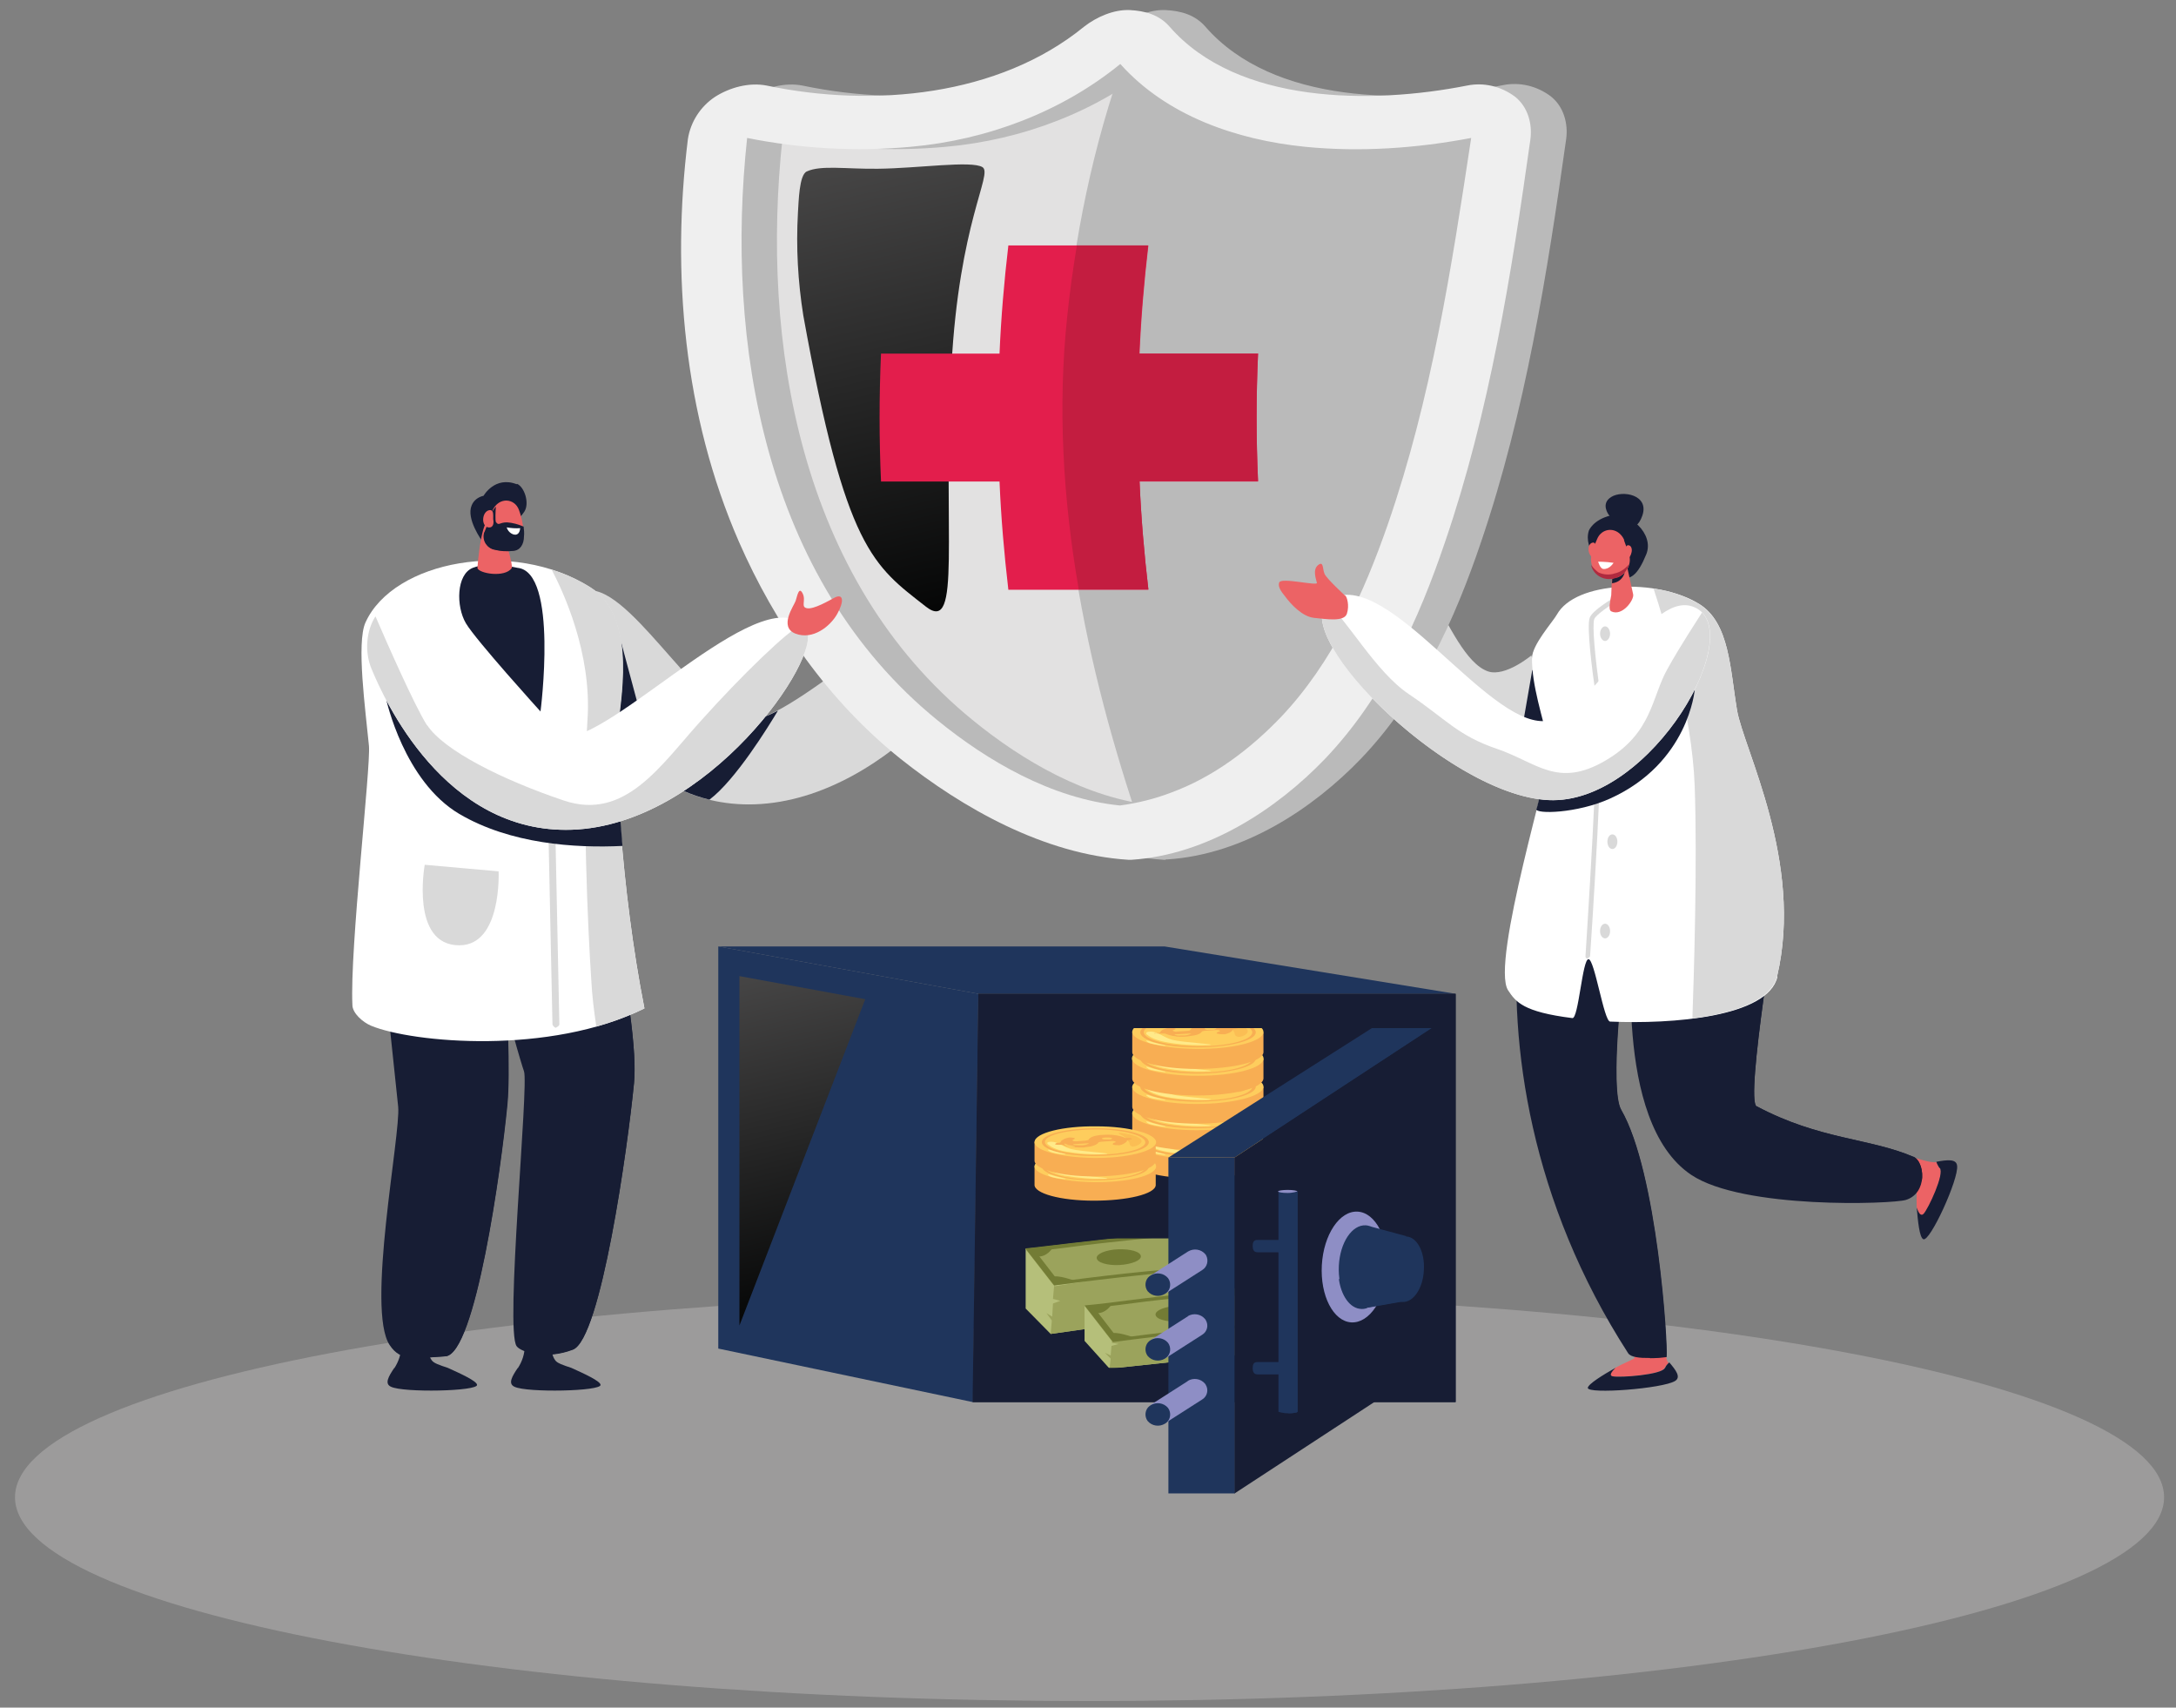 <svg width="65" height="51" viewBox="0 0 65 51" fill="none" xmlns="http://www.w3.org/2000/svg">
<rect x="0" y="0" width="65" height="51" fill="#808080" stroke="none"/>
<g clip-path="url(#clip0_939_2187)">
<path d="M32.546 50.804C50.273 50.804 64.644 48.079 64.644 44.718C64.644 41.357 50.273 38.632 32.546 38.632C14.819 38.632 0.448 41.357 0.448 44.718C0.448 48.079 14.819 50.804 32.546 50.804Z" fill="#9C9B9B"/>
<path d="M45.751 19.57C45.751 19.57 44.969 20.226 44.452 20.053C43.142 19.605 42.418 15.463 40.51 15.946C38.602 16.43 41.958 20.559 43.222 21.572C44.487 22.573 46.337 22.665 46.279 21.744C46.222 20.824 45.739 19.57 45.739 19.57H45.751Z" fill="#D9D9D9"/>
<path d="M15.468 40.864C15.595 40.669 15.675 40.438 15.675 40.197L16.491 40.174C16.468 40.335 16.491 40.496 16.583 40.623C16.64 40.715 16.824 40.772 17.066 40.853C17.445 41.025 17.928 41.244 17.939 41.359C17.974 41.554 15.733 41.6 15.365 41.416C15.169 41.324 15.296 41.106 15.468 40.853V40.864Z" fill="#171D34"/>
<path d="M11.779 40.864C11.906 40.669 11.986 40.438 11.986 40.197L12.802 40.174C12.779 40.335 12.802 40.496 12.894 40.623C12.952 40.715 13.135 40.772 13.377 40.853C13.756 41.025 14.239 41.244 14.25 41.359C14.285 41.554 12.044 41.6 11.676 41.416C11.48 41.324 11.607 41.106 11.779 40.853V40.864Z" fill="#171D34"/>
<path d="M17.709 17.637C19.042 17.787 21.088 21.595 22.421 21.503C24.019 21.399 28.489 16.556 29.581 18.305C30.075 19.087 26.639 23.884 22.548 24.022C18.744 24.149 17.112 20.226 16.755 19.34C16.376 18.431 16.721 17.534 17.709 17.637Z" fill="#D9D9D9"/>
<path d="M21.927 21.388C22.076 21.468 22.249 21.514 22.433 21.503C22.651 21.491 22.927 21.388 23.237 21.227C22.961 21.687 21.973 23.297 21.191 23.884C20.686 23.758 20.192 23.55 19.743 23.263L21.927 21.388Z" fill="#171D34"/>
<path d="M17.997 21.595C18.445 22.216 18.996 22.757 19.628 23.182L18.548 19.156L17.997 21.595Z" fill="#171D34"/>
<path d="M17.778 24.931C17.778 24.931 19.123 30.465 18.939 32.351C18.755 34.238 17.951 40.001 17.112 40.312C16.296 40.623 15.56 40.381 15.434 40.208C15.078 39.748 15.802 32.397 15.652 31.994C15.503 31.592 13.894 26.012 14.331 24.942C14.767 23.873 17.778 24.942 17.778 24.942V24.931Z" fill="#171D34"/>
<path d="M14.79 24.793C14.79 24.793 15.342 31.109 15.158 32.995C14.974 34.882 14.204 40.45 13.308 40.508C12.411 40.565 11.975 40.68 11.641 40.174C10.929 39.116 11.975 33.87 11.894 33.053C11.423 28.509 11.078 25.989 11.515 24.908C11.952 23.827 14.79 24.805 14.79 24.805V24.793Z" fill="#171D34"/>
<path d="M32.925 1.348C30.225 3.626 26.145 4.005 22.605 3.338C22.076 3.234 21.479 3.637 21.433 4.132C21.1 7.663 21.249 11.379 22.467 14.819C23.708 18.293 26.041 21.572 29.512 23.505C30.719 24.172 32.155 24.782 33.592 24.885C34.891 24.793 36.178 24.206 37.2 23.516C40.223 21.48 41.694 18.029 42.648 14.854C43.705 11.356 44.176 7.629 44.809 4.155C44.9 3.66 44.372 3.257 43.855 3.361C40.637 3.971 36.453 3.81 34.166 1.371C33.856 1.037 33.247 1.083 32.902 1.371L32.925 1.348Z" fill="#E2E1E1"/>
<path d="M44.831 4.132C44.923 3.637 44.395 3.234 43.877 3.338C40.66 3.948 36.465 3.913 34.189 1.348C34.097 1.244 33.971 1.164 33.822 1.129C32.776 3.81 32.167 6.64 31.868 9.458C31.316 14.589 32.42 19.892 34.097 24.793C39.51 23.792 41.786 18.063 42.958 13.784C43.82 10.608 44.257 7.261 44.831 4.12V4.132Z" fill="#BABABA"/>
<path d="M34.81 25.679H34.764C32.236 25.518 29.799 24.126 27.972 22.665C25.8 20.927 24.203 18.627 23.145 16.188C21.49 12.403 21.123 8.147 21.617 4.155C21.697 3.637 21.996 3.177 22.433 2.889C22.869 2.613 23.444 2.452 23.973 2.556C27.156 3.223 30.903 2.878 33.454 0.795C33.822 0.508 34.339 0.278 34.822 0.301C35.27 0.324 35.695 0.439 36.005 0.795C38.028 3.119 42.039 3.119 44.889 2.544C45.395 2.441 45.912 2.567 46.325 2.878C46.716 3.188 46.843 3.694 46.785 4.143C46.222 8.147 45.567 12.288 44.245 16.176C43.464 18.489 42.407 20.824 40.66 22.653C39.223 24.149 37.154 25.518 34.879 25.667H34.833L34.81 25.679ZM23.375 4.12C22.72 10.183 23.869 17.292 29.064 21.514C30.546 22.722 32.466 23.85 34.511 24.057C35.028 23.988 35.545 23.861 36.028 23.677C37.315 23.205 38.407 22.366 39.315 21.422C40.855 19.8 41.797 17.718 42.51 15.67C43.82 11.931 44.418 7.997 45.004 4.12C43.372 4.431 41.682 4.546 40.039 4.385C37.97 4.178 35.89 3.453 34.511 1.911C32.776 3.326 30.558 4.178 28.248 4.385C26.616 4.534 24.973 4.442 23.364 4.12H23.375Z" fill="#BABABA"/>
<path d="M33.753 25.679H33.707C31.178 25.518 28.742 24.126 26.903 22.665C24.731 20.927 23.145 18.627 22.076 16.188C20.422 12.403 20.054 8.147 20.548 4.155C20.628 3.637 20.927 3.177 21.364 2.889C21.801 2.613 22.375 2.452 22.904 2.556C26.087 3.223 29.834 2.878 32.385 0.795C32.753 0.508 33.27 0.278 33.753 0.301C34.201 0.324 34.626 0.439 34.936 0.795C36.959 3.119 40.97 3.119 43.82 2.556C44.326 2.452 44.843 2.579 45.257 2.889C45.647 3.2 45.774 3.706 45.716 4.155C45.153 8.158 44.498 12.3 43.165 16.188C42.383 18.5 41.326 20.835 39.579 22.665C38.143 24.16 36.074 25.529 33.799 25.679H33.753ZM22.318 4.12C21.663 10.183 22.812 17.292 28.006 21.514C29.489 22.722 31.408 23.85 33.454 24.057C33.971 23.988 34.488 23.861 34.971 23.677C36.258 23.205 37.35 22.366 38.258 21.422C39.798 19.8 40.74 17.718 41.453 15.67C42.751 11.931 43.36 7.997 43.946 4.12C42.315 4.431 40.625 4.546 38.993 4.385C36.925 4.178 34.844 3.453 33.465 1.911C31.73 3.326 29.512 4.178 27.202 4.385C25.57 4.534 23.927 4.442 22.318 4.12Z" fill="#EFEFEF"/>
<path d="M29.351 4.994C29.029 4.787 27.409 5.029 26.225 5.04C25.26 5.052 24.524 4.925 24.099 5.121C23.869 5.225 23.858 6.03 23.835 6.363C23.777 7.387 23.835 8.411 23.996 9.424C25.26 16.418 26.087 16.89 27.662 18.121C28.742 18.96 28.144 15.877 28.42 10.954C28.65 6.64 29.661 5.202 29.351 4.994Z" fill="url(#paint0_linear_939_2187)"/>
<path d="M30.121 7.33C29.995 8.4 29.903 9.481 29.857 10.562H26.317C26.26 11.839 26.26 13.105 26.317 14.382H29.857C29.903 15.463 29.995 16.533 30.121 17.614H34.304C34.178 16.545 34.086 15.463 34.04 14.382H37.58C37.522 13.105 37.522 11.839 37.58 10.562H34.04C34.086 9.481 34.178 8.411 34.304 7.33H30.121Z" fill="#E31E4C"/>
<path d="M37.568 10.562H34.028C34.074 9.481 34.166 8.411 34.293 7.33H32.167C32.052 8.043 31.948 8.756 31.879 9.458C31.592 12.15 31.753 14.899 32.224 17.603H34.304C34.178 16.533 34.086 15.452 34.04 14.37H37.58C37.522 13.093 37.522 11.828 37.58 10.551L37.568 10.562Z" fill="#C31D40"/>
<path d="M15.146 30.154C14.917 29.51 14.319 28.727 13.756 28.739C13.032 28.762 13.894 31.649 13.664 33.064C13.434 34.479 13.193 37.482 12.779 38.655C12.561 39.265 12.48 39.909 12.549 40.554C12.756 40.554 12.997 40.519 13.296 40.508C14.193 40.462 14.974 34.882 15.146 32.995C15.204 32.397 15.192 31.316 15.146 30.154Z" fill="#171D34"/>
<path d="M16.342 40.45C16.606 40.45 16.87 40.392 17.112 40.3C17.951 39.99 18.755 34.226 18.939 32.34C19.054 31.143 18.56 28.486 18.181 26.703C17.526 26.956 16.733 27.404 16.71 28.095C16.687 29.291 17.824 33.225 17.537 34.916C17.307 36.285 16.606 39.346 16.353 40.438L16.342 40.45Z" fill="#171D34"/>
<path d="M19.249 30.108C18.537 26.507 18.353 22.504 18.456 21.652C18.594 20.548 18.939 18.362 17.617 17.534C15.319 16.084 11.756 16.74 10.917 18.592C10.642 19.202 10.917 21.204 11.021 22.274C11.078 22.918 10.446 28.348 10.527 30.016C10.527 30.257 10.837 30.534 11.09 30.637C12.319 31.143 16.422 31.523 19.249 30.119V30.108Z" fill="white"/>
<path d="M16.606 30.695C16.606 30.695 16.698 30.648 16.709 30.602L16.56 23.447C16.56 23.447 16.514 23.355 16.457 23.355C16.457 23.355 16.353 23.401 16.353 23.447L16.503 30.602C16.503 30.602 16.549 30.695 16.606 30.695Z" fill="#D9D9D9"/>
<path d="M15.457 16.959C15.457 16.959 14.618 16.763 14.124 16.959C13.63 17.154 13.618 18.109 13.917 18.615C14.216 19.122 16.146 21.25 16.146 21.25C16.146 21.25 16.687 17.074 15.457 16.959Z" fill="#171D34"/>
<path d="M18.468 21.652C18.606 20.548 18.951 18.362 17.629 17.534C17.273 17.315 16.882 17.131 16.48 17.016C16.813 17.649 17.686 19.501 17.549 21.503C17.388 23.965 17.56 27.738 17.663 29.28C17.686 29.74 17.744 30.2 17.813 30.66C18.307 30.522 18.79 30.338 19.249 30.119C18.537 26.519 18.353 22.515 18.456 21.664L18.468 21.652Z" fill="#D9D9D9"/>
<path d="M13.721 24.31C12.066 23.332 11.538 20.893 11.538 20.893C11.538 20.893 12.446 22.124 13.721 22.837C14.733 23.401 17.319 23.781 18.491 23.827C18.514 24.264 18.548 24.747 18.594 25.265C17.169 25.334 15.25 25.207 13.721 24.31Z" fill="#171D34"/>
<path d="M12.17 17.925C13.503 18.075 15.583 22.113 16.928 22.02C18.525 21.917 22.996 17.085 24.088 18.822C24.582 19.605 21.169 24.643 17.077 24.782C13.273 24.908 11.469 20.87 11.101 19.984C10.722 19.076 11.182 17.822 12.17 17.937V17.925Z" fill="white"/>
<path d="M12.756 21.652C13.25 22.412 14.997 23.286 16.836 23.907C18.675 24.528 19.732 22.86 20.939 21.526C22.134 20.191 23.57 18.799 23.927 18.673C23.938 18.673 23.95 18.673 23.973 18.673C24.019 18.719 24.053 18.765 24.088 18.822C24.582 19.605 21.169 24.643 17.077 24.781C13.273 24.908 11.469 20.87 11.101 19.984C10.883 19.467 10.94 18.834 11.216 18.408C11.538 19.156 12.377 21.066 12.756 21.664V21.652Z" fill="#D9D9D9"/>
<path d="M23.766 17.948C23.812 17.822 23.858 17.499 23.973 17.718C24.088 17.936 23.904 18.132 24.111 18.167C24.317 18.201 24.766 17.936 24.938 17.845C25.202 17.718 25.214 17.971 25.007 18.339C24.8 18.707 24.283 19.121 23.766 18.926C23.249 18.73 23.72 18.086 23.766 17.948Z" fill="#EC6365"/>
<path d="M12.687 25.828L14.894 26.024C14.894 26.024 14.997 28.233 13.721 28.233C12.25 28.233 12.687 25.828 12.687 25.828Z" fill="#D9D9D9"/>
<path d="M15.434 14.462C14.779 14.209 14.445 14.807 14.445 14.807C14.285 14.842 14.147 14.945 14.089 15.095C13.917 15.498 14.399 16.153 14.399 16.153C14.399 16.153 15.342 15.785 15.664 15.279C15.825 15.026 15.664 14.543 15.445 14.451L15.434 14.462Z" fill="#171D34"/>
<path d="M14.492 15.659C14.319 16.061 14.262 16.97 14.262 16.97C14.319 17.131 15.078 17.258 15.284 16.97C15.342 16.89 15.055 15.992 15.055 15.992C15.055 15.992 14.537 15.578 14.503 15.659H14.492Z" fill="#EC6365"/>
<path d="M14.721 15.256L14.468 15.9C14.411 16.119 14.537 16.349 14.756 16.407C14.756 16.407 14.756 16.407 14.767 16.407C14.951 16.453 15.135 16.464 15.319 16.441C15.526 16.43 15.629 16.245 15.641 16.004C15.641 15.739 15.595 15.486 15.503 15.233C15.376 14.877 14.905 14.831 14.71 15.245L14.721 15.256Z" fill="#EC6365"/>
<path d="M14.468 15.9L14.721 15.256C14.721 15.256 14.779 15.164 14.813 15.13C14.802 15.256 14.79 15.544 14.813 15.59C14.905 15.716 14.905 15.601 15.146 15.601C15.319 15.613 15.48 15.659 15.641 15.728C15.652 15.82 15.664 15.923 15.652 16.015C15.652 16.257 15.537 16.441 15.33 16.453C15.146 16.476 14.951 16.464 14.767 16.418C14.549 16.372 14.399 16.153 14.457 15.923C14.457 15.923 14.457 15.923 14.457 15.912L14.468 15.9Z" fill="#171D34"/>
<path d="M15.135 15.751C15.273 15.774 15.411 15.785 15.537 15.774C15.537 15.774 15.537 15.912 15.445 15.958C15.353 16.004 15.181 15.912 15.135 15.751Z" fill="white"/>
<path d="M15.399 16.211C15.169 16.165 14.986 16.476 14.595 16.165C14.526 16.084 14.48 15.992 14.468 15.889C14.411 16.119 14.537 16.349 14.756 16.407C14.756 16.407 14.756 16.407 14.767 16.407C14.951 16.453 15.135 16.464 15.319 16.441C15.434 16.441 15.537 16.36 15.583 16.257C15.514 16.257 15.457 16.234 15.388 16.211H15.399Z" fill="#171D34"/>
<path d="M14.733 15.521C14.733 15.521 14.733 15.44 14.733 15.394C14.733 15.314 14.721 15.199 14.584 15.245C14.388 15.325 14.377 15.716 14.584 15.751C14.744 15.774 14.756 15.613 14.733 15.509V15.521Z" fill="#EC6365"/>
<path d="M48.75 39.955C48.704 40.047 48.877 40.358 48.819 40.565C48.819 40.588 48.498 40.715 48.245 40.853C48.141 40.956 48.038 41.083 48.164 41.106C48.383 41.152 49.624 41.06 49.716 40.864C49.75 40.807 49.796 40.749 49.842 40.703C49.704 40.554 49.773 40.116 49.716 39.702C49.704 39.599 49.026 39.334 48.727 39.955H48.75Z" fill="#EC6365"/>
<path d="M49.727 40.864C49.624 41.06 48.394 41.152 48.176 41.106C48.049 41.083 48.153 40.956 48.256 40.853C47.888 41.06 47.44 41.336 47.429 41.451C47.429 41.646 49.67 41.474 50.038 41.244C50.221 41.129 50.06 40.922 49.865 40.691C49.808 40.737 49.762 40.795 49.739 40.853L49.727 40.864Z" fill="#171D34"/>
<path d="M56.588 35.492C56.657 35.572 57.232 35.469 57.243 35.48C57.266 35.503 57.243 35.814 57.255 36.078C57.301 36.205 57.381 36.355 57.462 36.263C57.611 36.113 58.094 35.066 57.944 34.894C57.898 34.836 57.864 34.779 57.852 34.709C57.645 34.744 57.232 34.571 57.048 34.548C56.933 34.537 56.117 34.974 56.588 35.503V35.492Z" fill="#EC6365"/>
<path d="M57.944 34.882C58.094 35.054 57.599 36.101 57.462 36.251C57.37 36.343 57.301 36.205 57.255 36.067C57.289 36.458 57.335 36.953 57.45 37.01C57.645 37.114 58.519 35.204 58.461 34.813C58.438 34.606 58.163 34.64 57.841 34.698C57.864 34.767 57.898 34.825 57.933 34.882H57.944Z" fill="#171D34"/>
<path d="M52.474 33.053C52.118 32.857 53.14 26.887 53.175 26.427C53.267 24.919 45.486 26.277 45.36 27.75C45.061 31.189 45.716 35.894 48.635 40.416C48.785 40.657 49.773 40.519 49.773 40.519C49.819 40.174 49.497 34.997 48.417 33.133C48.026 32.455 48.555 27.899 48.739 27.934C48.831 27.945 48.13 33.49 50.52 35.089C52.06 36.124 56.531 35.963 56.933 35.837C57.588 35.63 57.496 34.698 57.151 34.548C55.83 33.985 54.359 34.042 52.474 33.041V33.053Z" fill="#171D34"/>
<path d="M48.67 28.106C47.957 28.67 47.509 29.51 47.429 30.418C47.291 32.052 47.819 37.505 48.406 38.609C48.739 39.242 49.026 39.898 49.29 40.565C49.451 40.565 49.624 40.553 49.785 40.531C49.831 40.185 49.509 35.008 48.428 33.145C48.084 32.547 48.451 28.957 48.67 28.118V28.106Z" fill="#171D34"/>
<path d="M57.151 34.548C55.83 33.985 54.358 34.042 52.474 33.041C52.117 32.846 53.14 26.875 53.175 26.415C53.186 26.127 52.934 25.943 52.497 25.851C52.141 26.875 51.842 27.922 51.623 28.992C51.187 31.327 50.302 32.639 51.761 33.709C52.83 34.491 55.852 35.043 57.404 35.273C57.462 34.962 57.346 34.629 57.163 34.548H57.151Z" fill="#171D34"/>
<path d="M45.774 20.007L46.096 20.651C46.199 21.008 46.257 21.376 46.291 21.744C46.314 22.181 45.923 22.389 45.36 22.377L45.774 19.996V20.007Z" fill="#171D34"/>
<path d="M53.083 29.165C53.887 25.759 52.083 22.366 51.888 21.215C51.681 19.996 51.669 18.604 50.761 18.04C49.497 17.258 47.061 17.361 46.509 18.351C46.371 18.592 45.762 19.259 45.762 19.662C45.762 20.491 46.061 21.342 46.302 22.377C46.383 22.722 44.51 28.762 45.05 29.579C45.279 29.924 45.498 30.223 46.969 30.407C47.153 30.43 47.268 28.635 47.452 28.647C47.635 28.658 47.911 30.499 48.095 30.511C49.934 30.591 52.807 30.384 53.094 29.176L53.083 29.165Z" fill="white"/>
<path d="M50.75 18.04C50.336 17.799 49.865 17.637 49.394 17.58C49.75 18.661 50.543 21.296 50.623 23.482C50.704 25.748 50.6 29.153 50.554 30.419C51.807 30.257 52.899 29.889 53.083 29.165C53.887 25.759 52.083 22.366 51.888 21.215C51.681 19.996 51.669 18.604 50.75 18.04Z" fill="#D9D9D9"/>
<path d="M47.417 28.624C47.417 28.624 47.486 28.601 47.498 28.555C47.52 28.279 47.957 21.698 47.808 20.744C47.647 19.685 47.555 18.65 47.624 18.489C47.67 18.362 48.107 18.063 48.382 17.913C48.417 17.902 48.428 17.856 48.405 17.822C48.382 17.787 48.337 17.776 48.302 17.799C48.176 17.867 47.555 18.236 47.486 18.454C47.394 18.707 47.555 20.007 47.67 20.778C47.819 21.733 47.36 28.497 47.36 28.566C47.36 28.601 47.394 28.635 47.429 28.635L47.417 28.624Z" fill="#D9D9D9"/>
<path d="M45.9 24.16C46.038 23.631 46.153 23.171 46.222 22.849L50.623 20.605C50.623 20.605 50.44 22.791 48.095 23.85C47.107 24.298 45.854 24.321 45.889 24.16H45.9Z" fill="#171D34"/>
<path d="M50.543 18.109C49.198 17.672 47.509 21.503 46.107 21.537C44.372 21.583 41.498 17.074 39.821 17.856C38.143 18.638 43.165 23.746 46.256 23.896C49.348 24.045 52.336 18.696 50.543 18.109Z" fill="white"/>
<path d="M39.625 18.006C40.212 18.454 41.073 20.053 42.085 20.732C43.2 21.48 43.533 21.963 44.717 22.366C45.9 22.768 46.521 23.55 47.946 22.722C49.371 21.894 49.325 20.824 49.819 19.961C50.198 19.282 50.669 18.569 50.842 18.293C51.922 19.409 49.13 24.034 46.257 23.896C43.314 23.758 38.614 19.11 39.625 17.994V18.006Z" fill="#D9D9D9"/>
<path d="M47.463 15.843C47.463 15.843 47.59 15.521 48.118 15.394C48.647 15.268 49.428 15.935 49.176 16.556C48.923 17.177 48.681 17.396 48.291 17.2C47.9 17.005 47.279 16.407 47.463 15.843Z" fill="#171D34"/>
<path d="M48.566 16.752L48.785 17.753C48.819 17.913 48.463 18.42 48.13 18.259C48.038 18.213 48.095 17.971 48.13 17.776L48.164 16.878L48.543 16.74L48.566 16.752Z" fill="#EC6365"/>
<path d="M48.164 17.419C48.566 17.361 48.555 16.947 48.555 16.947L48.176 17.016L48.153 17.419H48.164Z" fill="#171D34"/>
<path d="M48.509 16.13L48.647 16.51C48.762 16.809 48.612 17.131 48.314 17.246H48.291C48.003 17.361 47.681 17.223 47.567 16.936C47.567 16.924 47.567 16.901 47.555 16.89C47.452 16.579 47.647 16.268 47.705 16.107C47.842 15.751 48.325 15.705 48.52 16.13H48.509Z" fill="#EC6365"/>
<path d="M48.509 16.487C48.509 16.487 48.544 16.418 48.544 16.395C48.566 16.326 48.601 16.245 48.693 16.303C48.819 16.407 48.693 16.74 48.52 16.729C48.394 16.729 48.463 16.567 48.498 16.487H48.509Z" fill="#EC6365"/>
<path d="M47.693 16.43C47.693 16.43 47.67 16.36 47.67 16.326C47.67 16.257 47.636 16.165 47.532 16.222C47.383 16.314 47.452 16.66 47.636 16.66C47.773 16.66 47.727 16.51 47.693 16.418V16.43Z" fill="#EC6365"/>
<path d="M48.221 17.131C48.072 17.177 47.9 17.166 47.75 17.097C47.67 17.039 47.589 16.959 47.532 16.878C47.532 16.878 47.532 16.878 47.532 16.901C47.624 17.2 47.934 17.361 48.233 17.269C48.245 17.269 48.267 17.269 48.279 17.258C48.463 17.2 48.612 17.051 48.658 16.855C48.543 16.993 48.394 17.097 48.21 17.131H48.221Z" fill="#AF2A3F"/>
<path d="M47.739 16.775C47.739 16.775 47.969 16.775 48.199 16.809C48.199 16.809 48.084 17.005 47.9 16.993C47.797 16.993 47.739 16.775 47.739 16.775Z" fill="white"/>
<path d="M48.061 15.383C48.061 15.383 47.797 15.049 48.13 14.842C48.463 14.635 49.268 14.773 49.061 15.394C48.854 16.015 48.314 15.808 48.072 15.394L48.061 15.383Z" fill="#171D34"/>
<path d="M47.796 27.807C47.796 27.934 47.865 28.026 47.946 28.026C48.026 28.026 48.095 27.934 48.095 27.807C48.095 27.68 48.026 27.588 47.946 27.588C47.865 27.588 47.796 27.68 47.796 27.807Z" fill="#D9D9D9"/>
<path d="M48.015 25.138C48.015 25.265 48.084 25.357 48.164 25.357C48.245 25.357 48.313 25.265 48.313 25.138C48.313 25.012 48.245 24.92 48.164 24.92C48.084 24.92 48.015 25.012 48.015 25.138Z" fill="#D9D9D9"/>
<path d="M47.796 18.926C47.796 19.041 47.865 19.144 47.946 19.144C48.026 19.144 48.095 19.041 48.095 18.926C48.095 18.811 48.026 18.707 47.946 18.707C47.865 18.707 47.796 18.811 47.796 18.926Z" fill="#D9D9D9"/>
<path d="M40.177 17.787C40.177 17.787 39.637 17.292 39.568 17.143C39.499 16.993 39.545 16.74 39.372 16.878C39.2 17.016 39.315 17.304 39.338 17.407C39.361 17.511 38.269 17.235 38.212 17.396C38.154 17.557 38.338 17.741 38.395 17.822C38.556 18.04 38.901 18.42 39.258 18.454C39.614 18.489 40.154 18.581 40.234 18.328C40.315 18.075 40.234 17.833 40.188 17.787H40.177Z" fill="#EC6365"/>
<path d="M21.456 28.267L29.225 29.682H43.487L34.787 28.267H21.456Z" fill="#1F355C"/>
<path d="M21.456 28.267V40.277L29.064 41.877L29.225 29.682L21.456 28.267Z" fill="#1F355C"/>
<path d="M29.064 41.876H43.487V29.682H29.225L29.064 41.876Z" fill="#171D34"/>
<path d="M22.088 29.153V39.587L25.846 29.843L22.088 29.153Z" fill="url(#paint1_linear_939_2187)"/>
<path d="M35.798 34.341C35.097 34.341 33.822 34.077 33.822 34.077V34.675C33.799 34.963 34.649 35.193 35.741 35.193C36.833 35.193 37.718 34.974 37.741 34.698V34.1C37.741 34.1 36.499 34.353 35.798 34.341Z" fill="#F8AE53"/>
<path d="M37.744 34.092C37.744 33.806 36.865 33.573 35.779 33.572C34.694 33.57 33.814 33.801 33.813 34.087C33.813 34.373 34.693 34.606 35.778 34.607C36.863 34.609 37.743 34.378 37.744 34.092Z" fill="#FECD5D"/>
<path d="M36.879 34.111C36.821 34.008 36.729 33.916 36.614 33.858C36.442 33.778 36.557 33.778 36.764 33.812C36.971 33.847 37.178 33.893 37.258 34.019C37.338 34.146 37.051 34.272 36.959 34.226C36.902 34.215 36.867 34.157 36.879 34.1V34.111Z" fill="#FBBE54"/>
<path d="M34.27 34.169C34.27 34.169 34.396 34.307 34.799 34.387C35.224 34.468 35.672 34.491 36.109 34.479C36.453 34.456 35.35 34.41 35.005 34.318C34.753 34.249 34.592 34.077 34.373 34.077C34.19 34.077 34.236 34.146 34.27 34.18V34.169Z" fill="#FFEA89"/>
<path d="M37.511 34.1C37.488 34.341 36.706 34.537 35.752 34.537C34.798 34.537 34.04 34.33 34.063 34.077C34.086 33.824 34.867 33.639 35.821 33.639C36.775 33.639 37.534 33.847 37.511 34.1ZM34.166 34.077C34.155 34.307 34.867 34.491 35.752 34.502C36.637 34.514 37.384 34.33 37.407 34.1C37.43 33.87 36.706 33.685 35.821 33.674C34.936 33.663 34.189 33.847 34.166 34.077Z" fill="#F8AE53"/>
<path d="M34.81 34.479C34.81 34.479 34.81 34.502 34.776 34.491C34.615 34.468 34.362 34.433 34.293 34.387C34.166 34.307 34.293 34.33 34.373 34.364C34.431 34.387 34.661 34.433 34.81 34.479Z" fill="#FFEA89"/>
<path d="M35.798 33.502C35.097 33.502 33.822 33.237 33.822 33.237V33.835C33.799 34.123 34.649 34.353 35.741 34.353C36.833 34.353 37.718 34.134 37.741 33.858V33.26C37.741 33.26 36.499 33.513 35.798 33.502Z" fill="#F8AE53"/>
<path d="M35.821 32.731C36.902 32.731 37.764 32.972 37.741 33.248C37.718 33.525 36.821 33.755 35.741 33.755C34.661 33.755 33.799 33.513 33.822 33.237C33.845 32.961 34.741 32.731 35.821 32.731Z" fill="#FECD5D"/>
<path d="M36.879 33.26C36.821 33.156 36.729 33.064 36.614 33.007C36.442 32.926 36.557 32.926 36.764 32.961C36.971 32.995 37.178 33.041 37.258 33.168C37.338 33.294 37.051 33.421 36.959 33.375C36.902 33.364 36.867 33.306 36.879 33.248V33.26Z" fill="#FBBE54"/>
<path d="M34.27 33.318C34.27 33.318 34.396 33.456 34.799 33.536C35.224 33.617 35.672 33.64 36.109 33.628C36.453 33.605 35.35 33.559 35.005 33.467C34.753 33.398 34.592 33.225 34.373 33.225C34.19 33.225 34.236 33.294 34.27 33.329V33.318Z" fill="#FFEA89"/>
<path d="M37.511 33.26C37.488 33.502 36.706 33.697 35.752 33.697C34.798 33.697 34.04 33.49 34.063 33.237C34.086 32.984 34.867 32.8 35.821 32.8C36.775 32.8 37.534 33.007 37.511 33.26ZM34.166 33.237C34.155 33.467 34.867 33.651 35.752 33.663C36.637 33.674 37.384 33.49 37.407 33.26C37.43 33.03 36.706 32.846 35.821 32.834C34.936 32.823 34.189 33.007 34.166 33.237Z" fill="#F8AE53"/>
<path d="M34.81 33.64C34.81 33.64 34.81 33.663 34.776 33.651C34.615 33.628 34.362 33.594 34.293 33.548C34.166 33.467 34.293 33.49 34.373 33.525C34.431 33.548 34.661 33.605 34.81 33.64Z" fill="#FFEA89"/>
<path d="M35.798 32.708C35.097 32.708 33.822 32.443 33.822 32.443V33.041C33.799 33.329 34.649 33.559 35.741 33.559C36.833 33.559 37.718 33.34 37.741 33.053V32.455C37.741 32.455 36.499 32.708 35.798 32.696V32.708Z" fill="#F8AE53"/>
<path d="M35.821 31.948C36.902 31.948 37.764 32.19 37.741 32.466C37.718 32.742 36.821 32.972 35.741 32.972C34.661 32.972 33.799 32.731 33.822 32.455C33.845 32.179 34.741 31.948 35.821 31.948Z" fill="#FECD5D"/>
<path d="M36.879 32.478C36.821 32.374 36.729 32.282 36.614 32.236C36.442 32.156 36.557 32.156 36.764 32.19C36.971 32.225 37.178 32.271 37.258 32.397C37.338 32.524 37.051 32.65 36.959 32.604C36.902 32.593 36.867 32.535 36.879 32.478Z" fill="#FBBE54"/>
<path d="M34.27 32.535C34.27 32.535 34.396 32.673 34.799 32.754C35.224 32.834 35.672 32.857 36.109 32.846C36.453 32.823 35.35 32.777 35.005 32.685C34.753 32.616 34.592 32.443 34.373 32.443C34.19 32.443 34.236 32.512 34.27 32.547V32.535Z" fill="#FFEA89"/>
<path d="M37.511 32.466C37.488 32.708 36.706 32.903 35.752 32.903C34.798 32.903 34.04 32.696 34.063 32.443C34.086 32.19 34.867 32.006 35.821 32.006C36.775 32.006 37.534 32.213 37.511 32.466ZM34.166 32.443C34.155 32.673 34.867 32.857 35.752 32.869C36.637 32.88 37.384 32.696 37.407 32.466C37.43 32.236 36.706 32.052 35.821 32.041C34.936 32.029 34.189 32.213 34.166 32.443Z" fill="#F8AE53"/>
<path d="M34.81 32.846C34.81 32.846 34.81 32.869 34.776 32.857C34.615 32.834 34.362 32.811 34.293 32.754C34.166 32.673 34.293 32.696 34.373 32.731C34.431 32.754 34.661 32.811 34.81 32.846Z" fill="#FFEA89"/>
<path d="M35.798 31.868C35.097 31.868 33.822 31.603 33.822 31.603V32.202C33.799 32.489 34.649 32.719 35.741 32.719C36.833 32.719 37.718 32.501 37.741 32.213V31.615C37.741 31.615 36.499 31.868 35.798 31.857V31.868Z" fill="#F8AE53"/>
<path d="M37.744 31.615C37.744 31.329 36.865 31.096 35.779 31.095C34.694 31.093 33.814 31.324 33.813 31.61C33.813 31.896 34.693 32.129 35.778 32.13C36.863 32.132 37.743 31.901 37.744 31.615Z" fill="#FECD5D"/>
<path d="M36.879 31.626C36.821 31.523 36.729 31.431 36.614 31.385C36.442 31.304 36.557 31.304 36.764 31.339C36.971 31.373 37.178 31.419 37.258 31.546C37.338 31.672 37.051 31.799 36.959 31.753C36.902 31.741 36.867 31.684 36.879 31.626Z" fill="#FBBE54"/>
<path d="M34.27 31.684C34.27 31.684 34.396 31.822 34.799 31.902C35.224 31.983 35.672 32.006 36.109 31.994C36.453 31.971 35.35 31.925 35.005 31.833C34.753 31.764 34.592 31.592 34.373 31.592C34.19 31.592 34.236 31.661 34.27 31.695V31.684Z" fill="#FFEA89"/>
<path d="M37.511 31.626C37.488 31.868 36.706 32.064 35.752 32.064C34.798 32.064 34.04 31.857 34.063 31.603C34.086 31.35 34.867 31.166 35.821 31.166C36.775 31.166 37.534 31.373 37.511 31.626ZM34.166 31.603C34.155 31.834 34.867 32.018 35.752 32.029C36.637 32.041 37.384 31.857 37.407 31.626C37.43 31.396 36.706 31.212 35.821 31.201C34.936 31.189 34.189 31.373 34.166 31.603Z" fill="#F8AE53"/>
<path d="M34.81 32.006C34.81 32.006 34.81 32.029 34.776 32.018C34.615 31.994 34.362 31.971 34.293 31.914C34.166 31.834 34.293 31.857 34.373 31.891C34.431 31.914 34.661 31.971 34.81 32.006Z" fill="#FFEA89"/>
<path d="M35.798 31.074C35.097 31.074 33.822 30.81 33.822 30.81V31.408C33.799 31.695 34.649 31.925 35.741 31.925C36.833 31.925 37.718 31.707 37.741 31.431V30.833C37.741 30.833 36.499 31.074 35.798 31.074Z" fill="#F8AE53"/>
<path d="M35.821 30.315C36.902 30.315 37.764 30.556 37.741 30.832C37.718 31.109 36.821 31.339 35.741 31.327C34.661 31.316 33.799 31.086 33.822 30.809C33.845 30.533 34.741 30.303 35.821 30.315Z" fill="#FECD5D"/>
<path d="M36.879 30.844C36.821 30.741 36.729 30.648 36.614 30.591C36.442 30.511 36.557 30.511 36.764 30.545C36.971 30.579 37.178 30.625 37.258 30.752C37.338 30.879 37.051 31.005 36.959 30.959C36.902 30.948 36.867 30.89 36.879 30.833V30.844Z" fill="#FBBE54"/>
<path d="M34.27 30.902C34.27 30.902 34.396 31.04 34.799 31.12C35.224 31.201 35.672 31.224 36.109 31.212C36.453 31.189 35.35 31.143 35.005 31.051C34.753 30.982 34.592 30.81 34.373 30.81C34.19 30.81 34.236 30.879 34.27 30.913V30.902Z" fill="#FFEA89"/>
<path d="M34.488 30.89C34.488 30.89 34.488 30.867 34.546 30.856C34.615 30.856 34.649 30.844 34.661 30.833C34.661 30.798 34.707 30.764 34.764 30.741C34.822 30.718 34.867 30.706 34.925 30.695H34.948C34.948 30.695 35.051 30.695 35.109 30.718C35.109 30.718 35.109 30.718 35.12 30.718C35.12 30.718 35.12 30.752 35.051 30.764C35.028 30.764 35.028 30.775 35.04 30.787C35.074 30.809 35.12 30.821 35.166 30.809L35.477 30.787C35.534 30.787 35.569 30.764 35.569 30.741C35.603 30.695 35.684 30.648 35.821 30.614C35.902 30.602 35.971 30.591 36.051 30.579C36.247 30.568 36.442 30.579 36.626 30.625C36.672 30.637 36.706 30.66 36.752 30.672C36.798 30.672 36.833 30.683 36.879 30.672C36.936 30.672 36.971 30.683 36.982 30.695C36.994 30.706 36.971 30.718 36.902 30.729C36.833 30.741 36.81 30.752 36.81 30.775C36.787 30.821 36.706 30.867 36.58 30.89H36.522C36.522 30.89 36.407 30.89 36.35 30.867H36.339C36.339 30.867 36.339 30.821 36.419 30.809C36.431 30.809 36.442 30.798 36.442 30.787C36.442 30.787 36.407 30.764 36.35 30.764H36.327L35.982 30.787C35.982 30.787 35.913 30.798 35.902 30.809C35.879 30.856 35.798 30.902 35.672 30.925C35.592 30.936 35.511 30.948 35.431 30.959C35.258 30.971 35.086 30.959 34.913 30.925C34.856 30.913 34.799 30.89 34.753 30.867C34.707 30.867 34.661 30.867 34.615 30.867C34.546 30.867 34.511 30.867 34.5 30.844L34.488 30.89ZM35.339 30.925H35.373C35.454 30.925 35.523 30.902 35.592 30.867C35.592 30.867 35.569 30.867 35.557 30.867L35.155 30.89C35.155 30.89 35.074 30.89 35.086 30.902C35.143 30.925 35.201 30.936 35.258 30.925C35.293 30.925 35.316 30.925 35.35 30.925H35.339ZM36.339 30.718C36.339 30.718 36.281 30.683 36.212 30.683H36.132C36.132 30.683 36.028 30.683 35.982 30.718C35.982 30.718 35.982 30.718 35.982 30.729C36.017 30.752 36.063 30.764 36.109 30.752H36.258C36.258 30.752 36.339 30.729 36.339 30.718Z" fill="#F8AE53"/>
<path d="M37.511 30.844C37.488 31.086 36.706 31.281 35.752 31.281C34.798 31.281 34.04 31.074 34.063 30.821C34.086 30.568 34.867 30.384 35.821 30.384C36.775 30.384 37.534 30.591 37.511 30.844ZM34.166 30.821C34.155 31.051 34.867 31.235 35.752 31.247C36.637 31.258 37.384 31.074 37.407 30.844C37.43 30.614 36.706 30.43 35.821 30.418C34.936 30.407 34.189 30.591 34.166 30.821Z" fill="#F8AE53"/>
<path d="M34.776 30.879C34.776 30.879 34.776 30.925 34.868 30.948C34.948 30.971 35.04 30.982 35.12 30.971C35.155 30.948 34.971 30.936 34.925 30.913C34.833 30.879 34.764 30.856 34.764 30.867L34.776 30.879Z" fill="#FECD5D"/>
<path d="M34.81 31.224C34.81 31.224 34.81 31.247 34.776 31.235C34.615 31.212 34.362 31.178 34.293 31.132C34.166 31.051 34.293 31.074 34.373 31.109C34.431 31.132 34.661 31.189 34.81 31.224Z" fill="#FFEA89"/>
<path d="M32.73 35.066C32.086 35.066 30.903 34.825 30.903 34.825V35.377C30.88 35.641 31.673 35.86 32.672 35.86C33.672 35.86 34.5 35.664 34.523 35.4V34.847C34.523 34.847 33.373 35.078 32.73 35.066Z" fill="#F8AE53"/>
<path d="M32.753 34.364C33.753 34.364 34.557 34.583 34.534 34.847C34.511 35.112 33.684 35.319 32.684 35.308C31.684 35.296 30.88 35.078 30.903 34.825C30.926 34.571 31.753 34.353 32.753 34.364Z" fill="#FECD5D"/>
<path d="M33.73 34.859C33.672 34.755 33.592 34.675 33.489 34.629C33.328 34.56 33.443 34.56 33.626 34.594C33.81 34.629 34.006 34.675 34.086 34.779C34.166 34.882 33.891 35.009 33.81 34.974C33.764 34.963 33.73 34.905 33.741 34.859H33.73Z" fill="#FBBE54"/>
<path d="M31.316 34.905C31.316 34.905 31.431 35.043 31.811 35.112C32.213 35.181 32.615 35.216 33.017 35.204C33.339 35.181 32.316 35.135 31.994 35.054C31.765 34.997 31.615 34.836 31.408 34.836C31.236 34.836 31.282 34.894 31.316 34.916V34.905Z" fill="#FFEA89"/>
<path d="M34.316 34.847C34.304 35.078 33.569 35.25 32.684 35.25C31.799 35.25 31.098 35.055 31.121 34.825C31.144 34.594 31.868 34.422 32.753 34.422C33.638 34.422 34.339 34.617 34.316 34.847ZM31.213 34.836C31.201 35.043 31.856 35.227 32.684 35.227C33.511 35.227 34.201 35.066 34.212 34.859C34.224 34.652 33.569 34.468 32.741 34.468C31.914 34.468 31.224 34.629 31.213 34.836Z" fill="#F8AE53"/>
<path d="M31.822 35.204C31.822 35.204 31.822 35.227 31.799 35.216C31.65 35.204 31.42 35.17 31.351 35.124C31.236 35.055 31.351 35.078 31.431 35.101C31.477 35.124 31.695 35.17 31.833 35.204H31.822Z" fill="#FFEA89"/>
<path d="M32.73 34.341C32.086 34.341 30.903 34.1 30.903 34.1V34.652C30.88 34.916 31.673 35.135 32.672 35.135C33.672 35.135 34.5 34.94 34.523 34.675V34.123C34.523 34.123 33.373 34.353 32.73 34.341Z" fill="#F8AE53"/>
<path d="M32.753 33.64C33.753 33.64 34.557 33.87 34.534 34.123C34.511 34.376 33.684 34.594 32.684 34.583C31.684 34.571 30.88 34.364 30.903 34.1C30.926 33.835 31.753 33.628 32.753 33.64Z" fill="#FECD5D"/>
<path d="M33.73 34.123C33.672 34.019 33.592 33.939 33.489 33.893C33.328 33.824 33.443 33.824 33.626 33.858C33.81 33.893 34.006 33.939 34.086 34.042C34.166 34.146 33.891 34.272 33.81 34.238C33.764 34.226 33.73 34.169 33.741 34.123H33.73Z" fill="#FBBE54"/>
<path d="M31.316 34.18C31.316 34.18 31.431 34.318 31.811 34.387C32.213 34.456 32.615 34.491 33.017 34.468C33.339 34.445 32.316 34.399 31.994 34.318C31.765 34.261 31.615 34.1 31.408 34.1C31.236 34.1 31.282 34.157 31.316 34.192V34.18Z" fill="#FFEA89"/>
<path d="M31.523 34.169C31.523 34.169 31.523 34.146 31.581 34.134C31.65 34.134 31.684 34.123 31.684 34.111C31.684 34.077 31.719 34.054 31.788 34.019C31.834 33.996 31.891 33.985 31.937 33.973H31.96C31.96 33.973 32.063 33.973 32.109 33.996C32.109 33.996 32.109 34.019 32.052 34.042C32.04 34.042 32.029 34.054 32.04 34.065C32.075 34.088 32.121 34.088 32.155 34.088L32.443 34.065C32.443 34.065 32.523 34.054 32.523 34.031C32.546 33.985 32.627 33.939 32.753 33.916C32.822 33.904 32.891 33.893 32.96 33.893C33.144 33.881 33.316 33.893 33.488 33.939C33.523 33.95 33.569 33.962 33.603 33.985C33.638 33.985 33.684 33.985 33.718 33.985C33.764 33.985 33.799 33.996 33.81 34.008C33.822 34.019 33.799 34.031 33.741 34.042C33.684 34.054 33.649 34.065 33.661 34.088C33.603 34.146 33.523 34.192 33.442 34.203C33.431 34.203 33.408 34.203 33.397 34.203C33.339 34.203 33.293 34.203 33.236 34.18C33.236 34.18 33.236 34.134 33.304 34.123C33.316 34.123 33.328 34.111 33.328 34.1C33.328 34.1 33.293 34.077 33.236 34.077H33.213L32.891 34.1C32.891 34.1 32.822 34.111 32.81 34.123C32.787 34.169 32.718 34.203 32.592 34.238C32.512 34.249 32.443 34.261 32.362 34.272C32.201 34.272 32.04 34.272 31.891 34.238C31.834 34.238 31.788 34.215 31.742 34.192C31.696 34.192 31.661 34.192 31.615 34.192C31.546 34.192 31.512 34.18 31.512 34.169H31.523ZM32.305 34.203H32.339C32.408 34.203 32.477 34.18 32.535 34.146C32.535 34.146 32.512 34.146 32.5 34.146L32.121 34.169C32.121 34.169 32.052 34.169 32.052 34.18C32.098 34.203 32.155 34.203 32.213 34.203C32.236 34.203 32.27 34.203 32.305 34.203ZM33.236 34.008C33.236 34.008 33.19 33.973 33.121 33.973H33.052C33.052 33.973 32.96 33.973 32.914 33.996C32.914 33.996 32.914 33.996 32.914 34.008C32.948 34.031 32.983 34.031 33.029 34.031H33.167C33.167 34.031 33.236 34.008 33.236 33.996V34.008Z" fill="#F8AE53"/>
<path d="M34.316 34.123C34.304 34.353 33.569 34.525 32.684 34.525C31.799 34.525 31.098 34.33 31.121 34.1C31.144 33.87 31.868 33.697 32.753 33.697C33.638 33.697 34.339 33.893 34.316 34.123ZM31.213 34.1C31.201 34.307 31.856 34.491 32.684 34.491C33.511 34.491 34.201 34.33 34.212 34.123C34.224 33.916 33.569 33.732 32.741 33.732C31.914 33.732 31.224 33.893 31.213 34.1Z" fill="#F8AE53"/>
<path d="M31.788 34.157C31.788 34.157 31.788 34.203 31.88 34.226C31.96 34.249 32.029 34.261 32.109 34.249C32.144 34.226 31.971 34.215 31.925 34.203C31.845 34.169 31.788 34.146 31.788 34.157Z" fill="#FECD5D"/>
<path d="M31.822 34.468C31.822 34.468 31.822 34.491 31.799 34.479C31.65 34.468 31.42 34.433 31.351 34.387C31.236 34.318 31.351 34.33 31.431 34.364C31.477 34.387 31.695 34.433 31.833 34.468H31.822Z" fill="#FFEA89"/>
<path d="M30.638 37.298V39.081L31.385 39.84L35.948 39.184L36.028 38.483L35.879 38.425L36.04 38.356L36.074 37.965L30.638 37.298Z" fill="#B5BF7A"/>
<path d="M31.489 38.391L31.454 38.793L31.672 38.851L31.454 38.931L31.431 39.323L31.259 39.219L31.42 39.438L31.385 39.84L35.948 39.196L36.028 38.494L35.89 38.437L36.051 38.368L36.097 37.977C35.81 37.908 35.523 37.873 35.224 37.873C34.764 37.885 31.512 38.414 31.512 38.414L31.489 38.391Z" fill="#9BA35C"/>
<path d="M36.074 37.965L35.477 36.769C35.477 36.769 33.063 37.01 32.017 37.137C30.971 37.263 30.627 37.298 30.627 37.298L31.477 38.391C31.477 38.391 35.281 37.885 36.063 37.954L36.074 37.965Z" fill="#9BA35C"/>
<path d="M30.638 37.298L31.489 38.391C31.489 38.391 35.293 37.885 36.074 37.954L35.477 36.757C35.477 36.757 33.063 36.999 32.017 37.125C30.971 37.252 30.627 37.286 30.627 37.286L30.638 37.298ZM31.627 38.276L30.925 37.367C31.144 37.344 31.512 37.309 32.098 37.229C32.937 37.114 34.706 36.941 35.327 36.884L35.821 37.862C34.787 37.873 32.408 38.172 31.649 38.276H31.627Z" fill="#737C35"/>
<path d="M33.27 37.321C32.914 37.367 32.696 37.493 32.776 37.62C32.856 37.746 33.213 37.816 33.569 37.77C33.925 37.724 34.144 37.597 34.063 37.471C33.983 37.344 33.626 37.286 33.27 37.321Z" fill="#737C35"/>
<path d="M35.5 37.079C35.5 37.079 34.879 36.987 34.891 36.872L35.396 36.838L35.5 37.079Z" fill="#737C35"/>
<path d="M35.798 37.632C35.798 37.632 35.304 37.85 35.419 37.908C35.534 37.965 35.982 37.873 35.982 37.873L35.798 37.632Z" fill="#737C35"/>
<path d="M31.431 37.286C31.431 37.286 31.27 37.551 30.983 37.528C30.696 37.505 30.834 37.344 30.834 37.344L31.431 37.298V37.286Z" fill="#737C35"/>
<path d="M32.109 38.253C32.109 38.253 31.535 38.046 31.443 38.149C31.351 38.253 31.466 38.299 31.604 38.31C31.776 38.31 31.937 38.287 32.109 38.253Z" fill="#737C35"/>
<path d="M32.397 38.989V40.047L33.144 40.876L37.706 40.392L37.775 39.875L37.637 39.829L37.798 39.771L37.832 39.645L32.397 38.989Z" fill="#B5BF7A"/>
<path d="M33.247 39.806L33.212 40.105L33.419 40.139L33.201 40.197L33.178 40.484L33.006 40.404L33.178 40.577L33.144 40.876L37.706 40.392L37.786 39.875L37.648 39.829L37.809 39.783L37.855 39.645C37.591 39.495 37.292 39.415 36.982 39.415C36.522 39.415 33.258 39.806 33.258 39.806H33.247Z" fill="#9BA35C"/>
<path d="M37.832 39.656L37.235 38.46C37.235 38.46 34.821 38.701 33.776 38.828C32.73 38.954 32.385 38.989 32.385 38.989L33.235 40.082C33.235 40.082 37.039 39.576 37.821 39.645L37.832 39.656Z" fill="#9BA35C"/>
<path d="M32.397 38.989L33.247 40.082C33.247 40.082 37.051 39.576 37.832 39.645L37.235 38.448C37.235 38.448 34.821 38.69 33.776 38.828C32.73 38.966 32.385 38.989 32.385 38.989H32.397ZM33.385 39.967L32.684 39.058C32.902 39.035 33.27 39 33.856 38.92C34.695 38.805 36.465 38.632 37.085 38.575L37.58 39.553C36.545 39.564 34.166 39.863 33.408 39.967H33.385Z" fill="#737C35"/>
<path d="M35.028 39.012C34.672 39.058 34.454 39.184 34.534 39.311C34.615 39.438 34.971 39.495 35.327 39.461C35.684 39.426 35.902 39.288 35.821 39.161C35.741 39.035 35.385 38.977 35.028 39.012Z" fill="#737C35"/>
<path d="M37.246 38.77C37.246 38.77 36.626 38.678 36.637 38.563L37.143 38.529L37.246 38.77Z" fill="#737C35"/>
<path d="M37.557 39.322C37.557 39.322 37.063 39.541 37.178 39.599C37.292 39.656 37.741 39.564 37.741 39.564L37.557 39.334V39.322Z" fill="#737C35"/>
<path d="M33.19 38.977C33.19 38.977 33.029 39.242 32.741 39.219C32.454 39.196 32.592 39.035 32.592 39.035L33.19 38.989V38.977Z" fill="#737C35"/>
<path d="M33.868 39.944C33.868 39.944 33.293 39.737 33.201 39.84C33.109 39.944 33.224 39.99 33.362 40.001C33.534 40.001 33.695 39.978 33.868 39.944Z" fill="#737C35"/>
<path d="M29.225 29.682L29.052 41.876H43.475V29.682H29.225ZM42.349 40.853H30.19L30.328 30.706H42.337V40.853H42.349Z" fill="#171D34"/>
<path d="M41.958 36.067H30.064V36.987H41.958V36.067Z" fill="#171D34"/>
<path d="M42.774 40.749C42.774 40.749 43.016 38.632 43.027 37.781C43.039 36.93 43.326 31.511 42.774 30.706C42.774 30.706 42.372 39.323 42.774 40.738V40.749Z" fill="#171D34"/>
<path d="M40.981 30.706L34.902 34.571H36.879L42.774 30.706H40.981Z" fill="#1F355C"/>
<path d="M36.89 34.571H34.902V44.603H36.89V34.571Z" fill="#1F355C"/>
<path d="M36.879 44.603L42.774 40.749V30.706L36.879 34.571V44.603Z" fill="#171D34"/>
<path d="M35.488 37.378L34.373 38.092L34.798 38.644L35.913 37.931C36.063 37.839 36.109 37.643 36.028 37.493C36.028 37.493 36.017 37.47 36.005 37.459C35.879 37.309 35.66 37.275 35.488 37.378Z" fill="#8E8EC5"/>
<path d="M34.89 38.172C34.994 38.31 34.971 38.517 34.833 38.621C34.833 38.621 34.81 38.632 34.798 38.644C34.626 38.747 34.408 38.713 34.281 38.563C34.178 38.425 34.201 38.218 34.339 38.115C34.339 38.115 34.362 38.103 34.373 38.092C34.546 37.988 34.764 38.023 34.89 38.172Z" fill="#1F355C"/>
<path d="M35.488 39.311L34.373 40.024L34.798 40.577L35.913 39.863C36.063 39.771 36.109 39.576 36.017 39.426C36.017 39.426 36.005 39.403 35.994 39.392C35.867 39.242 35.649 39.208 35.477 39.311H35.488Z" fill="#8E8EC5"/>
<path d="M34.89 40.105C34.994 40.243 34.971 40.45 34.833 40.553C34.833 40.553 34.81 40.565 34.798 40.577C34.626 40.68 34.408 40.646 34.281 40.496C34.178 40.358 34.201 40.151 34.339 40.047C34.339 40.047 34.362 40.036 34.373 40.024C34.546 39.921 34.764 39.955 34.89 40.105Z" fill="#1F355C"/>
<path d="M35.488 41.244L34.373 41.957L34.798 42.509L35.913 41.796C36.063 41.704 36.109 41.508 36.017 41.359C36.017 41.359 36.005 41.336 35.994 41.324C35.867 41.175 35.649 41.14 35.477 41.244H35.488Z" fill="#8E8EC5"/>
<path d="M34.89 42.049C34.994 42.187 34.971 42.394 34.833 42.498C34.833 42.498 34.81 42.509 34.798 42.521C34.626 42.624 34.408 42.59 34.281 42.44C34.178 42.302 34.201 42.095 34.339 41.992C34.339 41.992 34.362 41.98 34.373 41.968C34.546 41.865 34.764 41.899 34.89 42.049Z" fill="#1F355C"/>
<path d="M37.419 37.217C37.419 37.114 37.442 37.033 37.557 37.033H38.419C38.522 37.033 38.614 37.114 38.614 37.217C38.614 37.321 38.522 37.401 38.419 37.401H37.557C37.442 37.401 37.419 37.298 37.419 37.217Z" fill="#1F355C"/>
<path d="M37.419 40.864C37.419 40.761 37.442 40.68 37.557 40.68H38.419C38.522 40.68 38.614 40.761 38.614 40.864C38.614 40.968 38.522 41.048 38.419 41.048H37.557C37.442 41.048 37.419 40.945 37.419 40.864Z" fill="#1F355C"/>
<path d="M38.752 35.584H38.189V42.164C38.189 42.164 38.315 42.21 38.476 42.21C38.637 42.21 38.763 42.187 38.763 42.164V35.584H38.752Z" fill="#1F355C"/>
<path d="M38.752 42.164V35.584H38.465C38.465 35.584 38.511 35.699 38.511 35.768C38.511 35.791 38.488 42.176 38.488 42.21C38.637 42.21 38.752 42.187 38.752 42.164Z" fill="#1F355C"/>
<path d="M38.752 35.584C38.752 35.584 38.625 35.63 38.465 35.63C38.304 35.63 38.177 35.607 38.177 35.584C38.177 35.561 38.304 35.538 38.465 35.538C38.625 35.538 38.752 35.561 38.752 35.584Z" fill="#8E8EC5"/>
<path d="M41.436 37.896C41.488 36.983 41.093 36.218 40.555 36.187C40.016 36.156 39.537 36.872 39.485 37.785C39.433 38.699 39.828 39.464 40.366 39.495C40.905 39.525 41.384 38.81 41.436 37.896Z" fill="#8E8EC5"/>
<path d="M42.004 36.918L40.981 36.642C40.981 36.642 40.867 36.596 40.798 36.596C40.384 36.573 40.028 37.114 39.993 37.804C39.959 38.494 40.258 39.058 40.671 39.081C40.74 39.081 40.798 39.081 40.855 39.047L41.901 38.862L42.004 36.907V36.918Z" fill="#1F355C"/>
<path d="M42.533 37.931C42.51 38.471 42.223 38.897 41.901 38.885C41.579 38.874 41.338 38.425 41.372 37.885C41.407 37.344 41.682 36.918 42.004 36.93C42.326 36.941 42.567 37.39 42.533 37.931Z" fill="#1F355C"/>
<path d="M41.901 38.874L41.924 38.333C41.614 38.356 41.292 38.356 41.154 38.31C40.867 38.207 40.867 38.31 40.533 38.333C40.349 38.333 40.166 38.287 39.993 38.195C40.062 38.701 40.326 39.081 40.66 39.093C40.729 39.093 40.786 39.093 40.844 39.058L41.889 38.874H41.901Z" fill="#1F355C"/>
</g>
<defs>
<linearGradient id="paint0_linear_939_2187" x1="25.628" y1="2.809" x2="29.347" y2="18.947" gradientUnits="userSpaceOnUse">
<stop stop-color="#4F4E4E"/>
<stop offset="1" stop-color="#010202"/>
</linearGradient>
<linearGradient id="paint1_linear_939_2187" x1="22.341" y1="27.657" x2="25.104" y2="39.632" gradientUnits="userSpaceOnUse">
<stop stop-color="#4F4E4E"/>
<stop offset="1" stop-color="#010202"/>
</linearGradient>
<clipPath id="clip0_939_2187">
<rect width="64.197" height="50.503" fill="white" transform="translate(0.448 0.301)"/>
</clipPath>
</defs>
</svg>
